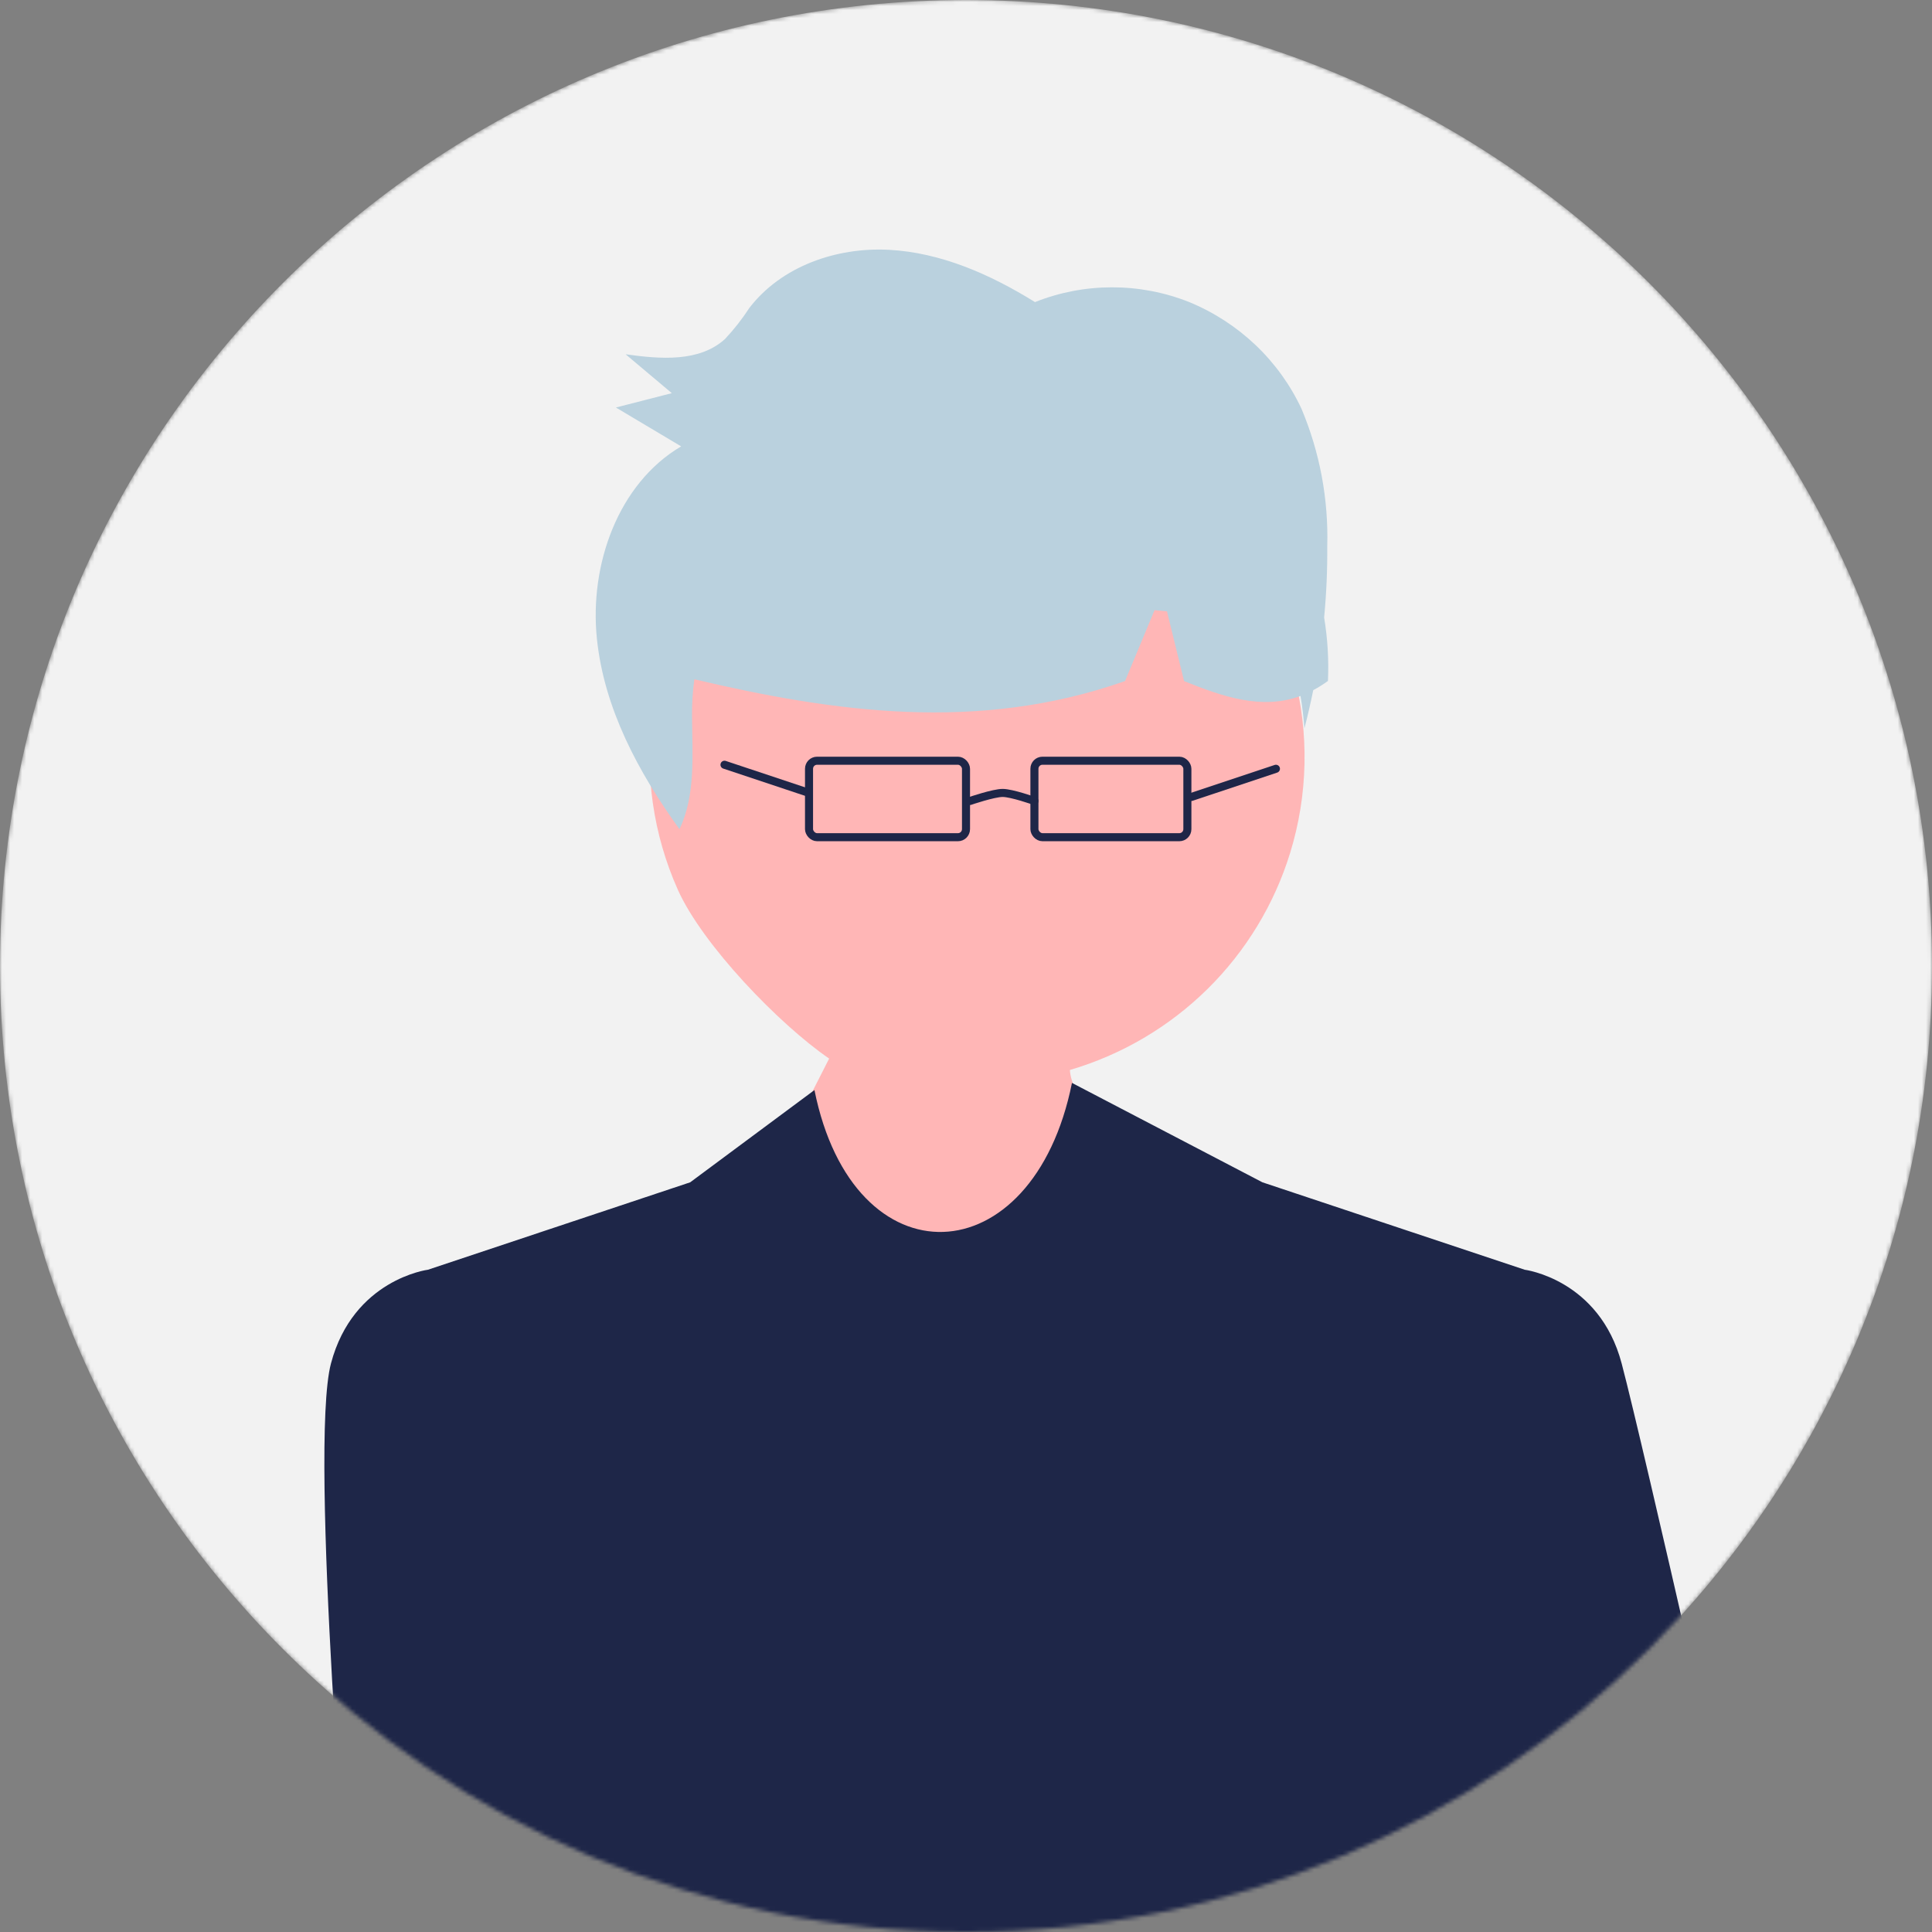 <svg width="480" height="480" viewBox="0 0 480 480" fill="none" xmlns="http://www.w3.org/2000/svg">
<rect x="0" y="0" width="480" height="480" fill="#808080" stroke="none"/>
<mask id="mask0_248_511" style="mask-type:luminance" maskUnits="userSpaceOnUse" x="0" y="0" width="480" height="480">
<path d="M240 480C372.548 480 480 372.548 480 240C480 107.452 372.548 0 240 0C107.452 0 0 107.452 0 240C0 372.548 107.452 480 240 480Z" fill="white"/>
</mask>
<g mask="url(#mask0_248_511)">
<path d="M240 480C372.548 480 480 372.548 480 240C480 107.452 372.548 0 240 0C107.452 0 0 107.452 0 240C0 372.548 107.452 480 240 480Z" fill="#F2F2F2"/>
<path d="M320.548 211.85C324.954 197.52 325.289 182.254 321.516 167.746C317.743 153.237 310.009 140.055 299.173 129.662C288.337 119.269 274.822 112.073 260.13 108.871C245.438 105.67 230.143 106.589 215.943 111.527C201.744 116.464 189.195 125.227 179.69 136.842C170.186 148.457 164.097 162.47 162.101 177.325C160.104 192.18 162.278 207.296 168.38 220.994C174.482 234.693 193.605 254.512 206 263L147 379L391 358.392C391 358.392 267.394 292.26 265.809 265.836C278.701 262.048 290.448 255.134 300.001 245.713C309.553 236.292 316.613 224.657 320.548 211.85Z" fill="#FFB6B6"/>
<path d="M328.976 153.413C329.54 147.524 329.798 141.61 329.75 135.695C330.078 123.996 327.896 112.361 323.345 101.545C317.747 89.57 307.767 80.101 295.387 75.02C283.116 70.159 269.403 70.171 257.141 75.053C246.07 68.183 233.77 62.738 220.816 62.063C207.862 61.389 194.165 66.109 186.182 76.498C184.4 79.241 182.375 81.824 180.132 84.218C173.715 90.055 163.963 89.213 155.433 88.019C159.259 91.24 163.086 94.46 166.913 97.68C162.282 98.868 157.651 100.056 153.019 101.244C158.424 104.463 163.828 107.682 169.231 110.901C153.543 120.149 146.412 140.334 148.296 158.666C150.078 176.022 158.61 191.893 168.809 206C172.878 197.568 172.001 187.478 171.934 177.98C171.897 174.9 172.088 171.821 172.507 168.768C206.976 176.883 242.993 182.091 279.518 169.202L286.847 151.584C287.876 151.688 288.905 151.786 289.933 151.893L294.18 169.219C303.808 173.083 313.455 176.461 323.107 172.912C323.577 175.588 323.859 178.319 324.077 180.944C324.905 177.804 325.624 174.641 326.272 171.465C327.547 170.793 328.769 170.027 329.926 169.173C330.159 163.902 329.841 158.621 328.976 153.413Z" fill="#BAD1DE"/>
<path d="M362.568 322.966L378.81 315.462C378.81 315.462 397.365 317.828 402.9 338.763C408.434 359.697 433.703 471.85 433.703 471.85C433.703 471.85 448.506 486.459 440.022 506.603C440.022 506.603 442.978 528.913 433.703 532.274C424.429 535.635 362.295 583.599 362.295 583.599L362.568 322.967L362.568 322.966Z" fill="#1E2648"/>
<path d="M313.647 293.742L266.327 269.046C256.645 317.222 212.032 318.999 202.35 270.823L171.475 293.742L106.313 315.462L115.792 568.11L248.055 567.729L248.065 568.11H369.331L378.809 315.462L313.647 293.742Z" fill="#1E2648"/>
<path d="M122.557 322.966L106.315 315.462C106.315 315.462 87.76 317.828 82.225 338.763C76.691 359.697 86.964 480.734 86.964 480.734C86.964 480.734 72.16 495.343 80.645 515.487C80.645 515.487 77.689 537.797 86.964 541.158C96.238 544.519 122.556 546.005 122.556 546.005V322.966H122.557Z" fill="#1E2648"/>
<path d="M180.316 189.051C179.792 188.877 179.226 189.16 179.051 189.684C178.877 190.208 179.16 190.774 179.684 190.949L180 190L180.316 189.051ZM201 197L201.316 196.051L180.316 189.051L180 190L179.684 190.949L200.684 197.949L201 197Z" fill="#1E2648"/>
<path d="M317 191L296 198" stroke="#1E2648" stroke-width="2" stroke-linecap="round"/>
<rect x="201" y="189" width="39" height="19" rx="2" stroke="#1E2648" stroke-width="2"/>
<rect x="257" y="189" width="38" height="19" rx="2" stroke="#1E2648" stroke-width="2"/>
<path d="M241 199C241 199 246.843 197 249.107 197C251.37 197 257 199 257 199" stroke="#1E2648" stroke-width="2" stroke-linecap="round"/>
</g>
</svg>
